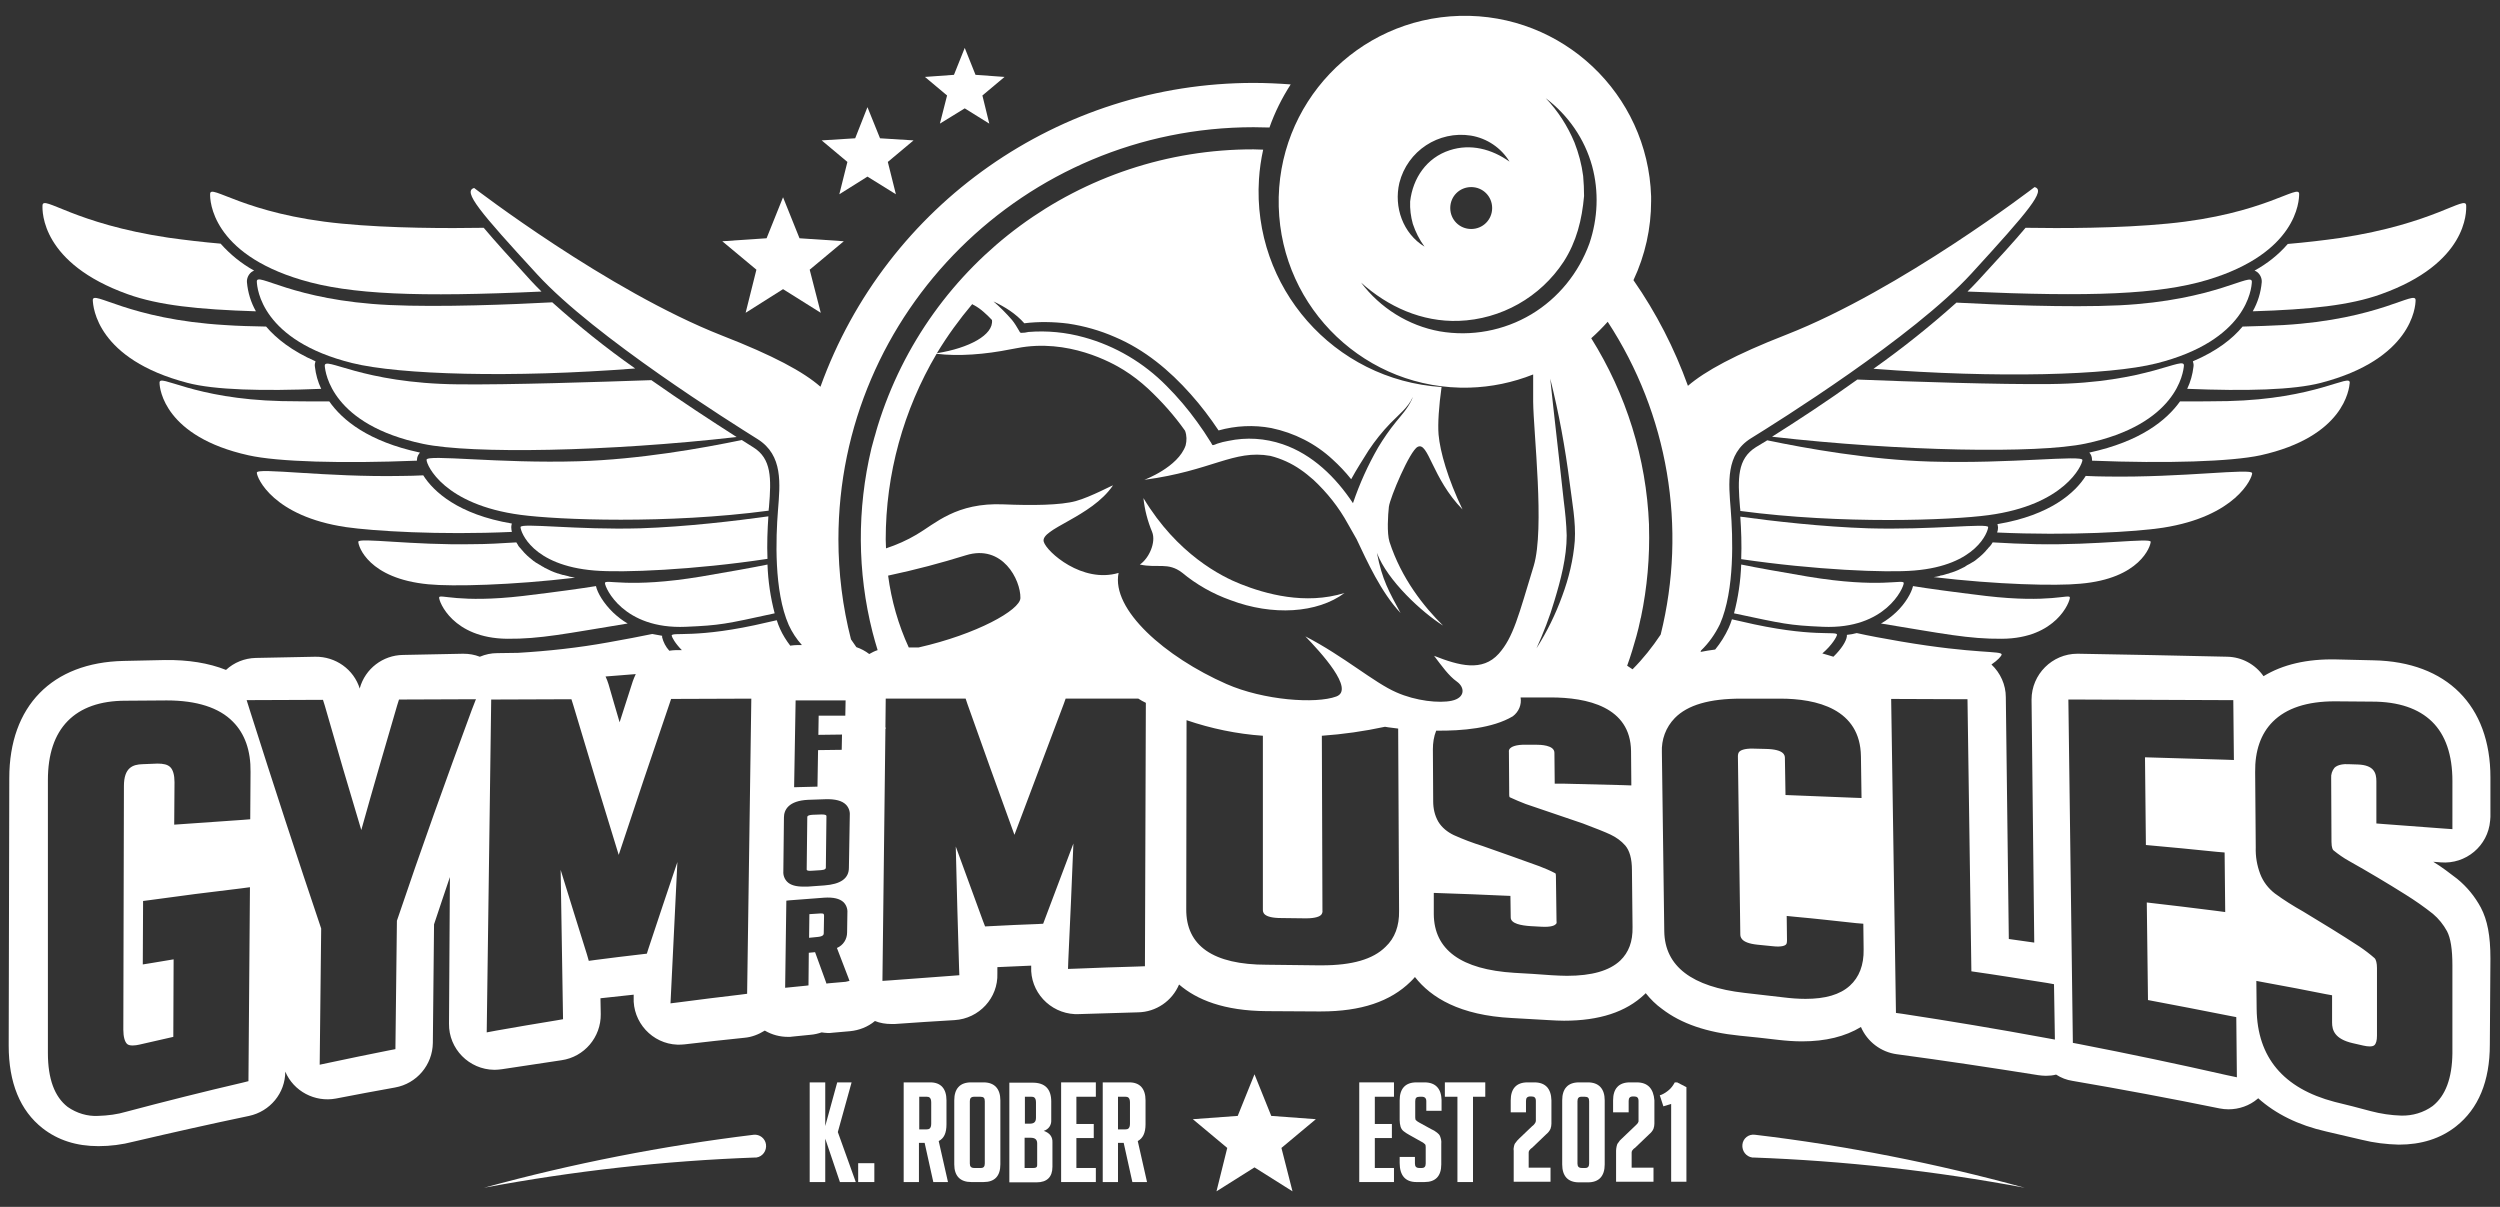 <?xml version="1.0" encoding="utf-8"?>
<!-- Generator: Adobe Illustrator 26.0.1, SVG Export Plug-In . SVG Version: 6.00 Build 0)  -->
<svg version="1.1" id="Layer_1" xmlns="http://www.w3.org/2000/svg" xmlns:xlink="http://www.w3.org/1999/xlink" x="0px" y="0px"
	 viewBox="0 0 835.2 403.2" style="enable-background:new 0 0 835.2 403.2;" xml:space="preserve">
<rect x="0" y="0" width="835.2" height="403.2" fill="#333333" stroke="none"/>
<style type="text/css">
	.st0{fill:#FFFFFF;}
</style>
<g id="Emblems">
	<polygon class="st0" points="424.7,372.8 419.1,358.9 413.5,372.8 398.5,373.9 410,383.5 406.4,398 419.1,390 431.8,398 
		428.1,383.5 439.6,373.9 	"/>
	<path class="st0" d="M251.8,379.1c-30.4,3.7-60.5,9.6-90.1,17.7c29.9-5.6,60.2-9,90.7-10.1h0.3c2.1-0.3,3.5-2.3,3.2-4.4
		C255.6,380.3,253.8,378.9,251.8,379.1L251.8,379.1z"/>
	<path class="st0" d="M582.1,382.4c-0.2,2.1,1.2,4,3.3,4.3h0.3c30.4,1.1,60.8,4.5,90.7,10.1c-29.5-8.1-59.7-14.1-90.1-17.7
		C584.2,378.8,582.3,380.3,582.1,382.4C582.1,382.4,582.1,382.4,582.1,382.4z"/>
	<polygon class="st0" points="284.5,361.6 279.7,361.6 275.7,376.2 275.7,361.6 270.5,361.6 270.5,394.9 275.7,394.9 275.7,380.4 
		280.6,394.9 285.9,394.9 279.9,378.2 	"/>
	<rect x="286.7" y="388.6" class="st0" width="5.4" height="6.3"/>
	<path class="st0" d="M316.2,375.6v-8c0-3.9-1.9-6-5.4-6h-8.9v33.3h5.1v-13.1h1.9l2.9,13.1h4.9l-3.1-13.7
		C315.4,380.3,316.2,378.5,316.2,375.6z M311.1,375.4c0,1.7-0.8,1.9-1.5,1.9h-2.5v-10.9h2.5c0.7,0,1.5,0.2,1.5,1.9V375.4z"/>
	<path class="st0" d="M328.6,361.6h-4.2c-3.7,0-5.6,2.1-5.6,6V389c0,3.9,2,5.9,5.7,5.9h4.1c3.7,0,5.6-2,5.6-5.9v-21.4
		C334.2,363.7,332.2,361.6,328.6,361.6z M329,388.7c0,1-0.4,1.5-1.3,1.5h-2.2c-1.1,0-1.5-0.5-1.5-1.5v-20.8c0-1,0.4-1.5,1.5-1.5h2
		c1.1,0,1.5,0.4,1.5,1.5L329,388.7z"/>
	<path class="st0" d="M348.7,377.8c1.6-0.5,2.6-1.9,2.5-3.6v-6.2c0-4.2-2.1-6.3-6.2-6.3h-7.8v33.3h9.1c3.5,0,5.3-1.8,5.3-5.2v-8.1
		C351.7,379.8,350.7,378.5,348.7,377.8z M342.4,366.4h2.2c0.7,0,1.5,0.2,1.5,1.9v5.1c0,1.4-0.6,2-2.1,2h-1.6L342.4,366.4z
		 M346.5,389.2c0,0.5-0.1,1-1.3,1h-2.9v-10.1h2c1.5,0,2.2,0.6,2.2,1.9L346.5,389.2z"/>
	<polygon class="st0" points="354.5,394.9 366.1,394.9 366.1,390.2 359.6,390.2 359.6,380.2 365.4,380.2 365.4,375.5 359.6,375.5 
		359.6,366.4 366.1,366.4 366.1,361.6 354.5,361.6 	"/>
	<path class="st0" d="M382.7,375.6v-8c0-3.9-1.9-6-5.4-6h-8.9v33.3h5.1v-13.1h1.9l2.9,13.1h4.9l-3.1-13.7
		C381.8,380.3,382.7,378.5,382.7,375.6z M377.5,375.4c0,1.7-0.8,1.9-1.5,1.9h-2.5v-10.9h2.5c0.7,0,1.5,0.2,1.5,1.9L377.5,375.4z"/>
	<polygon class="st0" points="454.1,394.9 465.7,394.9 465.7,390.2 459.3,390.2 459.3,380.2 465,380.2 465,375.5 459.3,375.5 
		459.3,366.4 465.7,366.4 465.7,361.6 454.1,361.6 	"/>
	<path class="st0" d="M475.9,361.6h-2.7c-3.7,0-5.6,2.1-5.6,6v6.6c0,0.7,0.1,1.5,0.3,2.2c0.2,0.6,0.5,1.1,1,1.5
		c0.6,0.5,1.3,0.9,2,1.3l4.1,2.3c0.4,0.2,0.8,0.5,1.1,0.8c0.1,0.1,0.2,0.3,0.2,0.9v5.5c0,1-0.4,1.5-1.3,1.5h-0.8
		c-1.1,0-1.5-0.5-1.5-1.5v-2.2h-5.1v2c0,4.2,1.9,6.4,5.6,6.4h2.7c3.7,0,5.6-2,5.6-5.9v-6.9c0.1-0.9-0.1-1.7-0.4-2.5
		c-0.2-0.5-0.6-0.9-1-1.2c-0.6-0.5-1.3-0.9-2-1.2l-4-2.2c-0.4-0.2-0.8-0.5-1.1-0.8c-0.1-0.1-0.2-0.3-0.2-0.9v-5.4
		c0-1.1,0.4-1.5,1.5-1.5h0.7c1,0,1.5,0.5,1.5,1.5v3.2h5.1v-3.6C481.5,363.7,479.6,361.6,475.9,361.6z"/>
	<polygon class="st0" points="482.7,366.4 486.9,366.4 486.9,394.9 492.1,394.9 492.1,366.4 496.2,366.4 496.2,361.6 482.7,361.6 	
		"/>
	<path class="st0" d="M512.6,361.6h-2.3c-3.7,0-5.6,2.1-5.6,6v4h5.1v-3.8c0-1,0.4-1.5,1.5-1.5h0.3c1,0,1.5,0.4,1.5,1.5v6
		c0,0.3,0,0.5,0,0.7c0,0.1-0.1,0.3-0.1,0.4c-0.1,0.2-0.2,0.4-0.3,0.5c-0.2,0.3-0.5,0.6-0.8,0.8l-4.4,4.2c-0.4,0.4-0.9,0.9-1.2,1.4
		c-0.3,0.3-0.4,0.7-0.5,1.1c-0.1,0.5-0.2,1-0.1,1.5v10.4H518v-4.7h-7.3v-4.3c0-0.4,0-0.6,0-0.8c0-0.2,0.1-0.3,0.1-0.5
		c0.3-0.4,0.6-0.8,1-1l4.8-4.6c0.6-0.5,1.1-1.1,1.4-1.8c0.2-0.6,0.3-1.1,0.3-1.7v-7.8C518.2,363.7,516.3,361.6,512.6,361.6z"/>
	<path class="st0" d="M530.5,361.6h-3c-3.7,0-5.6,2.1-5.6,6V389c0,3.9,1.9,6,5.6,6h3c3.7,0,5.6-2.1,5.6-6v-21.4
		C536.1,363.7,534.1,361.6,530.5,361.6z M530.9,388.7c0,1-0.4,1.5-1.3,1.5h-1.1c-1.1,0-1.5-0.5-1.5-1.5v-20.8c0-1,0.4-1.5,1.3-1.5
		h1.1c1.1,0,1.5,0.4,1.5,1.5V388.7z"/>
	<path class="st0" d="M546.8,361.6h-2.3c-3.7,0-5.6,2.1-5.6,6v4h5.2v-3.8c0-1,0.4-1.5,1.5-1.5h0.3c1,0,1.5,0.4,1.5,1.5v6
		c0,0.2,0,0.5,0,0.7c0,0.1,0,0.3-0.1,0.4c-0.1,0.2-0.2,0.4-0.3,0.5c-0.2,0.2-0.5,0.5-0.8,0.8l-4.4,4.2c-0.5,0.4-0.9,0.9-1.2,1.4
		c-0.3,0.3-0.4,0.7-0.5,1.1c-0.1,0.5-0.2,1-0.2,1.5v10.4h12.5v-4.7h-7.3v-4.3c0-0.4,0-0.6,0-0.8c0-0.2,0.1-0.3,0.1-0.5
		c0.3-0.4,0.6-0.8,1-1l4.8-4.6c0.6-0.5,1.1-1.1,1.4-1.8c0.2-0.6,0.3-1.1,0.3-1.7v-7.8C552.4,363.7,550.5,361.6,546.8,361.6z"/>
	<path class="st0" d="M559.5,361.6l-0.1,0.2c-0.5,0.9-1.1,1.7-1.8,2.3c-0.8,0.7-1.7,1.3-2.7,1.7l-0.4,0.1l1.2,3.7l2.6-0.8v26h5.1
		v-31.6l-3.1-1.6L559.5,361.6z"/>
	<polygon class="st0" points="249.1,104.5 261.6,96.6 274.2,104.5 270.5,90.1 281.9,80.6 267.1,79.6 261.6,65.9 256.1,79.6 
		241.3,80.6 252.7,90.1 	"/>
	<polygon class="st0" points="314,41.3 322.3,36.2 330.5,41.3 328.2,31.9 335.6,25.7 325.9,25 322.3,16 318.7,25 309,25.7 
		316.4,31.9 	"/>
	<polygon class="st0" points="280.4,64.9 289.8,59 299.3,64.9 296.6,54.1 305.2,46.9 294,46.2 289.8,35.8 285.7,46.2 274.5,46.9 
		283.1,54.1 	"/>
	<path class="st0" d="M668.8,213.4c18.2-0.1,22.8-12.5,22.7-13.8s-6.5,2-28-0.5c-11.6-1.4-19.5-2.5-24.4-3.3
		c-0.5,2.2-2.5,5.8-5.7,8.8c-1.5,1.4-3.2,2.7-5,3.7C649.2,211.7,657.7,213.5,668.8,213.4z"/>
	<path class="st0" d="M785,127.9c0.2-3.3-11,5.4-40.8,6.1c-4.5,0.1-10,0.1-15.9,0.1c-4.5,6.3-13.2,13.4-30.3,17.1
		c0.6,0.6,0.9,1.5,0.9,2.4c0,0.1,0,0.2,0,0.3c25,1,46.6,0.3,56.3-1.8C783.1,145.9,784.8,130,785,127.9z"/>
	<path class="st0" d="M753.2,90.4c0.3,0.1,0.6,0.3,0.9,0.5c1,0.8,1.6,2.1,1.5,3.4c-0.3,3.4-1.3,6.7-3,9.7c19.3-0.6,32.5-2,42.8-5.7
		C824.3,88,824,70.8,823.9,68.6c-0.2-3.5-10.5,6.1-42.1,10.9c-5.6,0.8-11.6,1.5-17.5,2C761.2,85.1,757.4,88.1,753.2,90.4z"/>
	<path class="st0" d="M660.8,93.8c-1.1,1.2-2.3,2.4-3.5,3.6c41.2,1.8,63.9,1,80.2-3.9c29.9-9,30.6-26.4,30.6-28.7
		c0-3.6-11.5,6.8-43.9,9.9c-16.3,1.6-36.1,1.6-47.5,1.4C673.1,80.4,668,86,660.8,93.8z"/>
	<path class="st0" d="M592,145.9c43,4.9,88.6,5.7,104.7,2.3c30.6-6.4,32.7-23.8,32.9-26c0.3-3.6-12.1,5.8-44.6,6.1
		c-16.8,0.2-47-0.8-64.5-1.5C610.5,134,600.4,140.6,592,145.9z"/>
	<path class="st0" d="M752.3,94.2c0.2-3.6-11.9,6.2-44.3,7.8c-17,0.8-41.2-0.2-54.4-0.9c-8.8,7.9-18.1,15.3-27.7,22.1
		c41.3,3.2,78.7,2.2,94.5-1.8C750.7,113.8,752.2,96.4,752.3,94.2z"/>
	<path class="st0" d="M586.6,149.4c-6.2,3.9-6.1,10.4-5.3,20.1l0.1,0.8c0,0.1,0,0.3,0,0.4c33.8,4.5,70.4,3.1,82.9,1.4
		c25.4-3.4,31.3-16.6,31.4-18.4s-24.1,1.3-50.8,0.5c-20.3-0.6-41.6-4.4-54.5-7.1L586.6,149.4z"/>
	<path class="st0" d="M639.5,190.6c20.9-1.7,24.7-13.1,24.7-14.5s-18.9,1-40,0.4c-15.3-0.5-32-2.4-42.8-3.9
		c0.3,4.4,0.5,9.3,0.3,14.2C606.2,190.4,630.2,191.4,639.5,190.6z"/>
	<path class="st0" d="M609,209.4c21,0.9,27-13.1,27-14.6s-7.6,1.9-32.2-2.2c-9.4-1.6-16.7-2.9-22.1-4c-0.2,5.5-1,11-2.4,16.3
		C595.8,208.4,597.5,208.9,609,209.4z"/>
	<path class="st0" d="M807,100.3c0.1-3.6-11.8,6.4-44.2,8.3c-4.2,0.2-8.8,0.4-13.6,0.5c-3.4,4.1-8.6,8.2-16.6,11.6
		c0.2,0.6,0.3,1.2,0.2,1.8c-0.3,2.6-1,5.1-2.1,7.4c19.7,0.8,35.5,0.4,44.7-2C805.7,120,807,102.5,807,100.3z"/>
	<path class="st0" d="M752.4,158.1c0-1.8-23,1.5-48.6,1.1c-2.3,0-4.7-0.1-7-0.2c-3.4,5.4-11.6,13.1-29.5,16.1
		c0.1,0.4,0.2,0.8,0.2,1.2c0,0.5-0.1,1.1-0.3,1.6c24.2,1.1,46.3-0.2,55.4-1.6C746.9,172.5,752.4,159.8,752.4,158.1z"/>
	<path class="st0" d="M718.5,181c0-1.4-18.1,1.2-38.2,0.8c-4.8-0.1-9.8-0.3-14.6-0.6l0,0c-0.2,0.3-0.3,0.5-0.5,0.8l-0.1,0.1
		c-0.1,0.2-0.3,0.4-0.5,0.6l-0.2,0.2l-0.5,0.6c-0.1,0.1-0.1,0.1-0.2,0.2s-0.3,0.4-0.5,0.6l-0.2,0.2c-0.2,0.2-0.5,0.5-0.7,0.7
		l-0.1,0.1c-0.6,0.6-1.3,1.1-1.9,1.6l-0.1,0.1c-0.3,0.2-0.6,0.5-1,0.7l-0.2,0.1c-0.3,0.2-0.7,0.4-1,0.6l-0.2,0.1
		c-0.4,0.2-0.8,0.4-1.2,0.7l-0.1,0.1c-1.5,0.8-3,1.5-4.6,2h-0.1c-0.5,0.2-1,0.4-1.6,0.5l-0.3,0.1c-0.5,0.2-1.1,0.3-1.7,0.4l-0.2,0.1
		c-0.6,0.2-1.3,0.3-2,0.4l0,0c21.1,2.5,40.8,3,49,2.2C715,193.3,718.5,182.4,718.5,181z"/>
	<path class="st0" d="M169.4,213.4c11.1,0.1,19.5-1.7,40.3-5.1c-1.8-1-3.4-2.3-4.9-3.7c-3.1-3-5.2-6.5-5.7-8.8
		c-4.9,0.8-12.8,1.9-24.4,3.3c-21.5,2.5-27.9-0.8-28,0.5S151.2,213.2,169.4,213.4z"/>
	<path class="st0" d="M83,152.1c9.7,2.2,31.4,2.8,56.3,1.8c0-0.1,0-0.2,0-0.3c0-0.9,0.4-1.7,1-2.4c-17.2-3.7-25.9-10.8-30.3-17.1
		c-6,0-11.5,0-15.9-0.1c-29.8-0.7-41-9.4-40.8-6.1C53.3,130,55.1,145.9,83,152.1z"/>
	<path class="st0" d="M42.7,98.3c10.3,3.7,23.5,5.1,42.8,5.7c-1.7-3-2.7-6.3-3-9.7C82.4,93,83,91.7,84,90.9c0.3-0.2,0.6-0.4,0.9-0.5
		c-4.2-2.3-8-5.4-11.2-9c-5.8-0.5-11.8-1.2-17.5-2c-31.5-4.7-41.8-14.3-42-10.8C14.1,70.8,13.9,88,42.7,98.3z"/>
	<path class="st0" d="M100.7,93.5c16.3,4.9,39,5.8,80.2,3.9c-1.2-1.2-2.4-2.4-3.5-3.6c-7.1-7.8-12.2-13.4-15.8-17.7
		c-11.4,0.2-31.2,0.2-47.5-1.4c-32.4-3.1-43.9-13.5-43.9-9.9C70.1,67.1,70.8,84.6,100.7,93.5z"/>
	<path class="st0" d="M153.1,128.4c-32.5-0.3-44.9-9.7-44.6-6.1c0.2,2.2,2.3,19.6,32.9,26c16.1,3.4,61.7,2.6,104.7-2.3
		c-8.3-5.3-18.4-11.9-28.5-19C200.2,127.6,169.9,128.6,153.1,128.4z"/>
	<path class="st0" d="M130.1,101.9c-32.5-1.5-44.5-11.3-44.3-7.8c0.1,2.3,1.6,19.7,31.9,27.2c15.8,3.9,53.3,5,94.5,1.8
		c-9.7-6.8-18.9-14.2-27.7-22.1C171.4,101.7,147.1,102.7,130.1,101.9z"/>
	<path class="st0" d="M251.6,149.4l-3.8-2.4c-12.9,2.7-34.2,6.5-54.5,7.1c-26.7,0.8-50.8-2.4-50.8-0.5s5.9,15,31.4,18.4
		c12.6,1.7,49.1,3.1,82.9-1.4v-0.4l0.1-0.8C257.7,159.8,257.8,153.2,251.6,149.4z"/>
	<path class="st0" d="M213.9,176.5c-21,0.6-40-1.9-40-0.4s3.8,12.8,24.7,14.5c9.4,0.8,33.4-0.2,57.8-3.9c-0.2-4.9,0-9.8,0.3-14.2
		C245.9,174,229.2,176,213.9,176.5z"/>
	<path class="st0" d="M229.1,209.4c11.6-0.5,13.2-0.9,29.7-4.5c-1.4-5.3-2.2-10.8-2.4-16.3c-5.4,1.1-12.7,2.4-22.1,4
		c-24.6,4.1-32.2,0.7-32.2,2.2S208.2,210.3,229.1,209.4z"/>
	<path class="st0" d="M88.9,109.1c-4.8-0.1-9.4-0.2-13.6-0.5c-32.5-1.9-44.4-11.9-44.3-8.3c0.1,2.3,1.4,19.7,31.6,27.6
		c9.1,2.4,25,2.8,44.7,2c-1.1-2.3-1.8-4.8-2.1-7.4c-0.1-0.6,0-1.2,0.2-1.8C97.6,117.3,92.3,113.1,88.9,109.1z"/>
	<path class="st0" d="M115.6,176.1c9,1.3,31.1,2.7,55.4,1.6c-0.1-0.5-0.2-1-0.2-1.6c0-0.4,0.1-0.8,0.2-1.2
		c-17.9-3-26.2-10.7-29.6-16.1c-2.3,0.1-4.7,0.2-7,0.2c-25.6,0.5-48.6-2.9-48.6-1.1S91.3,172.5,115.6,176.1z"/>
	<path class="st0" d="M143.1,195.2c8.1,0.8,27.9,0.3,49-2.2l0,0c-0.7-0.1-1.3-0.3-2-0.4l-0.2-0.1c-0.6-0.1-1.1-0.3-1.6-0.4l-0.2,0
		c-0.6-0.2-1.1-0.3-1.6-0.5h-0.1c-1.6-0.5-3.1-1.2-4.6-2l-0.1-0.1c-0.4-0.2-0.8-0.4-1.2-0.7l-0.2-0.1c-0.3-0.2-0.7-0.4-1-0.6
		l-0.2-0.1c-0.3-0.2-0.7-0.5-1-0.7l-0.1-0.1c-0.7-0.5-1.3-1.1-1.9-1.6l-0.1-0.1c-0.2-0.2-0.5-0.5-0.7-0.7l-0.2-0.2l-0.5-0.6
		l-0.2-0.2c-0.2-0.2-0.3-0.4-0.5-0.6c-0.1-0.1-0.1-0.1-0.2-0.2c-0.2-0.2-0.3-0.4-0.5-0.6L173,182c-0.2-0.3-0.3-0.5-0.5-0.8l0,0
		c-4.8,0.3-9.8,0.6-14.6,0.6c-20.1,0.4-38.2-2.3-38.2-0.8S123.1,193.3,143.1,195.2z"/>
	<path class="st0" d="M380.8,188.6c5.9,1.3,9.4-0.9,14.1,2.7c4.8,4,10.3,7.1,16.2,9.2c14,5.3,29,4.4,38.1-2.4
		c-13.2,4.1-26.5,0.3-34.8-3c-6.3-2.5-21.1-9.9-32.4-28.7c0.4,3.9,1.4,7.7,2.9,11.3C386.3,181.2,383.8,186.6,380.8,188.6z"/>
	<path class="st0" d="M273.5,305.2l-3.1,0.2l-0.1,7.9l3-0.3c1.9-0.2,1.9-0.9,1.9-1.3l0.1-5.8c0-0.4-0.1-0.5-0.2-0.6
		S274.5,305.1,273.5,305.2z"/>
	<path class="st0" d="M274.6,272.1h-0.3l-2.8,0.1c-1.8,0.1-1.8,0.6-1.8,0.8l-0.2,17.4c0,0.2,0,0.2,0.1,0.3s0.4,0.3,1.6,0.2l3.1-0.2
		c1.5-0.1,1.6-0.6,1.6-0.8l0.2-17.2c0-0.1,0-0.2-0.1-0.3C275.9,272.3,275.6,272.1,274.6,272.1z"/>
	<path class="st0" d="M832,320.2c0-7.6-1-12.8-3.2-17c-2-3.7-4.6-6.9-7.9-9.6c-2.6-2-5.2-4-8-5.7l2.5,0.2
		c8.4,0.7,15.8-5.5,16.5-13.9c0-0.4,0.1-0.9,0.1-1.3v-13.2c0-24-14.6-38.6-39-39.1l-12.6-0.3c-9.7-0.2-17.8,1.7-24.2,5.6
		c-2.8-4-7.3-6.4-12.1-6.5c-16.4-0.4-33.2-0.7-49.8-1h-0.3c-8.4,0-15.3,6.9-15.3,15.3c0,0.1,0,0.1,0,0.2l0.9,81
		c-2.8-0.4-5.7-0.8-8.5-1.2l-1-80.8c0-4.1-1.8-8.1-4.8-10.9c2.2-1.5,3.3-2.8,3.4-3.3c0.2-1.4-8.5-0.1-33.7-4.4
		c-5.8-1-10.7-1.9-14.7-2.8c-1.1,0.3-2.2,0.5-3.3,0.6c0,0.2,0,0.3,0,0.5c-0.2,1.6-1.8,4.2-4.5,6.8c-1.2-0.4-2.4-0.7-3.7-1.1
		c3.3-2.8,4.8-5.6,4.9-6.2c0.2-1.5-8,1.2-32-4.5l-3.1-0.7c-0.3,1-0.7,2-1.1,2.9c-1.2,2.6-2.7,5-4.5,7.2c-1.7,0.2-3.3,0.5-4.9,0.8
		c0.1-0.1,0.1-0.3,0.2-0.5c2.6-2.5,4.7-5.5,6.3-8.8c5-11.4,4.3-29.3,3.6-38.2s-1.8-18.6,6.8-23.9s54.3-33.9,73.6-55
		s25-27.9,21.1-28.9c0,0-44.6,34.3-82.9,49.3c-17.2,6.7-27.2,12.2-32.9,17.1c-4.5-12.5-10.6-24.4-18.2-35.3
		c3.9-8.3,5.9-17.3,5.9-26.4c0-0.5,0-1.1,0-1.6C550.5,31.4,522,4.4,487.7,5.3S426.3,34.7,427.2,69s29.4,61.4,63.7,60.5
		c7.3-0.2,14.5-1.7,21.3-4.4c0,3.2,0,6.3,0,9.1c0.1,10.3,3.9,42.4,0.2,54.8c-5.1,16.7-6.8,23.9-11.7,29.4c-5.5,6.1-13.2,4-21.6,0.7
		c2.5,3.3,4.9,6.7,7.6,8.6s2.9,5.4-1.7,6.4c-4.1,0.9-12,0.1-18.5-2.8c-7.4-3.2-17.6-12.1-30.4-18.7c5,5.2,16.7,17.8,10.3,20.1
		c-6.8,2.5-24.2,1.3-36.7-4.2c-20.4-9-38.5-24.8-36-37.1c-12.1,3.6-24-7-25-10.4c-1.3-4.3,15.9-8.2,23.1-18.8
		c0.3-0.4-7.3,3.8-12.4,5.2s-14.6,1.5-24.1,1.1c-15.9-0.7-22.9,6.5-29.1,10.1c-3.2,1.9-6.6,3.4-10.2,4.6c0-1-0.1-2-0.1-3
		c0-21.8,5.9-43.2,17-62c7.3,0.9,16.3,0.2,24.7-1.5l2.2-0.4c17-3.3,31.6,4.8,35.6,7.3c2.9,1.8,5.6,3.9,8.1,6.2
		c4.6,4.3,8.8,9,12.4,14.1c0.6,1.6,0.6,3.3,0.2,4.9c-2.5,7.3-13.8,11.5-13.8,11.5c22.6-3,29.8-10.2,42.1-8c3.6,0.9,7.1,2.5,10.1,4.6
		c1.5,1,2.9,2.2,4.3,3.4c4.6,4.3,8.5,9.2,11.5,14.7l2.9,5.1c3.5,7.4,8.2,17.8,14.7,24.7c-3.9-7.3-6.1-10.9-7.9-20.1
		c3.5,9.3,15.1,19.9,22.1,24.3c-6.4-6.3-13.9-15.7-17.9-28c-0.9-2.9-0.5-9-0.2-11.7c0.4-3.1,7-18.7,9.6-20c3.6-1.9,4.8,10.5,15,20.9
		c-4.9-10.2-7.5-19.3-8-25c-0.3-3.6,0.1-9.5,1-15.9c-36-2.3-63.3-33.4-61-69.4c0.2-3.3,0.7-6.7,1.4-9.9c-1.1,0-2.1-0.1-3.2-0.1
		c-57.6-0.1-108.6,37.4-125.6,92.5c-0.3,0.9-0.5,1.8-0.8,2.8c-0.1,0.3-0.2,0.7-0.3,1c-0.3,1.1-0.6,2.2-0.9,3.3
		c0,0.1-0.1,0.3-0.1,0.4c-4.8,20.2-4.7,41.2,0.4,61.3c0.5,2,1.1,4,1.7,6c-1,0.3-1.9,0.8-2.8,1.3c-1.3-1-2.8-1.8-4.3-2.3
		c-0.6-0.9-1.2-1.7-1.8-2.6c-2.8-10.9-4.2-22.2-4.2-33.4c0-75.9,62.2-137.7,138.7-137.7c1.8,0,3.5,0.1,5.3,0.1
		c1.8-5.1,4.2-9.9,7.1-14.4c-4.1-0.3-8.2-0.5-12.4-0.5c-64.8,0-122.7,40.5-144.7,101.5c-5.7-5-15.7-10.4-32.9-17.1
		c-38.2-15-82.8-49.3-82.8-49.3c-3.9,1.1,1.8,7.9,21.1,28.9s65,49.6,73.6,55s7.5,15,6.8,23.9s-1.4,26.8,3.6,38.2
		c1.1,2.4,2.6,4.7,4.4,6.7h-1.5c-0.8,0-1.6,0.1-2.4,0.2c-1.3-1.7-2.5-3.6-3.4-5.6c-0.4-0.9-0.8-1.9-1.1-2.9l-3.1,0.7
		c-24,5.7-32.2,3-32,4.5c0.1,0.5,1.1,2.5,3.4,4.8h-2.1c-0.7,0-1.4,0.1-2.1,0.2c-1.2-1.3-2-2.9-2.4-4.5c0-0.2,0-0.3,0-0.5
		c-1.1-0.2-2.2-0.4-3.3-0.6c-4,0.8-8.9,1.8-14.7,2.8c-9.9,1.8-20,2.9-30.1,3.5l-7,0.1c-2,0-3.9,0.4-5.8,1.2c-1.8-0.7-3.6-1-5.5-1
		h-0.3l-19.9,0.4c-6.7,0.1-12.6,4.6-14.4,11.1c0,0,0,0.1,0,0.2c-2-6.5-8.1-10.8-14.9-10.7l-19.9,0.4c-3.7,0.1-7.2,1.5-9.9,4
		c-5.8-2.3-12.6-3.4-20.4-3.3l-13.8,0.3c-23.9,0.5-38.2,15.1-38.2,39.1l-0.2,89.4c0,12.4,3.8,21.7,11.3,27.6c5.1,4,11.3,6,18.7,6
		c3.9,0,7.9-0.5,11.7-1.5c12.8-3,25.7-5.9,38.6-8.6c7-1.5,12.1-7.6,12.1-14.8l0,0c2.8,6.6,9.9,10.3,16.9,9
		c6.6-1.3,13.2-2.5,19.8-3.7c7.2-1.3,12.5-7.5,12.6-14.9l0.4-39.6c1.8-5.3,3.5-10.6,5.3-15.8L150,342c-0.1,8.4,6.7,15.3,15.1,15.4
		c0.1,0,0.1,0,0.2,0c0.8,0,1.6-0.1,2.4-0.2c6.6-1,13.3-2,19.9-3c7.6-1.1,13.2-7.7,13.1-15.4l-0.1-5.3l11.1-1.2v0.8
		c-0.4,8.4,6.2,15.6,14.6,15.9c0.8,0,1.6,0,2.4-0.1c6.6-0.8,13.4-1.5,20-2.2c2.4-0.2,4.7-1.1,6.8-2.4c2.4,1.4,5,2.1,7.8,2.1
		c0.5,0,1,0,1.5-0.1l6-0.6c1.3-0.1,2.5-0.4,3.7-0.8c1.3,0.2,2.5,0.3,3.8,0.1l5.7-0.5c3-0.3,5.9-1.4,8.3-3.4c1.7,0.7,3.6,1,5.5,1
		c0.4,0,0.7,0,1.1,0c6.7-0.5,13.5-0.9,20-1.3c8.2-0.5,14.6-7.4,14.3-15.6c0-0.7,0-1.4,0-2.1c3.8-0.2,7.5-0.3,11.3-0.5
		c0,0.1,0,0.2,0,0.3c-0.4,8.4,6.2,15.5,14.6,15.9c0.3,0,0.7,0,1,0c6.7-0.2,13.4-0.4,20.1-0.6c6-0.1,11.4-3.8,13.7-9.3
		c5.9,5.1,15,8.8,29.2,8.9c5.6,0,11.4,0.1,16.9,0.1h1.3c13.4,0,23.2-3.3,30-10c0.5-0.5,1-1,1.4-1.5c5.4,6.9,15,12.8,32.4,13.7
		c4.1,0.2,8.2,0.5,12.3,0.7c1.8,0.1,3.5,0.2,5.1,0.2c11.8,0,20.7-2.9,26.9-8.8l0.4-0.4c1.6,2,3.4,3.8,5.5,5.3
		c6.4,4.9,14.9,7.8,25.9,8.9c4.3,0.4,8.6,0.9,12.9,1.4c2.6,0.3,5.3,0.5,7.9,0.5c7.9,0,14.4-1.6,19.7-4.8c2.1,4.9,6.7,8.4,12,9.1
		c15.7,2.1,31.6,4.5,47.3,7c0.8,0.1,1.6,0.2,2.5,0.2c1.1,0,2.3-0.1,3.4-0.4c1.7,1.1,3.5,1.8,5.5,2.1c16.4,2.8,32.9,5.9,49.1,9.2
		c1,0.2,2,0.3,3,0.3c3.5,0,7-1.2,9.7-3.5l0.2-0.2c5.8,5.2,13.4,9,22.7,11.1c4,0.9,8.1,1.9,12,2.8c4,1,8.2,1.5,12.3,1.6
		c7.5,0,13.9-2,19.1-6.1c7.5-5.9,11.3-15.1,11.3-27.3L832,320.2z M342.2,108c4.8-0.6,9.8-0.5,14.6,0.1c5.4,0.8,10.7,2.3,15.7,4.5
		c9.9,4.2,18.2,11.1,25.3,19.1c3.4,3.8,6.5,7.9,9.3,12.1c5.7-1.6,11.8-1.9,17.6-0.8c7.7,1.6,14.8,5.2,20.5,10.5
		c2.2,2,4.3,4.2,6.2,6.6c1.8-3.3,3.8-6.4,5.8-9.6c2.2-3.3,4.6-6.3,7.3-9.1c2.6-2.7,6-5.3,7.5-8.8c-0.3,0.9-0.5,1.3-0.5,1.2
		c-1.2,2.6-3.3,4.9-5.1,7.1c-2.2,2.7-4.2,5.6-6,8.6c-3.4,5.9-6.2,12.1-8.4,18.6c-5.7-8.6-13.5-16.3-23.5-19.7
		c-5.9-2-12.1-2.4-18.2-1.1c-1.2,0.2-2.4,0.5-3.6,0.9c-0.2,0.1-1.4,0.6-1.6,0.5s-0.5-0.9-0.7-1.1c-1.4-2.3-2.9-4.5-4.5-6.7
		c-3.1-4.3-6.5-8.3-10.2-12c-7.6-7.7-17-13.3-27.5-16.2c-6.1-1.7-12.4-2.3-18.6-1.8c-0.8,0.2-1.6,0.3-2.5,0.3
		c-0.5-0.2-0.3-0.2-0.7-0.8c-0.7-1.2-1.4-2.4-2.3-3.5c-1.9-2.2-4-4.3-6.2-6.2C335.7,102.5,339.4,104.8,342.2,108z M324.8,101.6
		c0.2,0.2,0.5,0.3,0.7,0.4c1.1,0.6,2.2,1.4,3.1,2.2c0.9,0.8,1.9,1.7,2.8,2.7c0.6,5-7.7,9.4-18.4,11.1
		C316.5,112.2,320.5,106.7,324.8,101.6L324.8,101.6z M83.6,273.7l-2.5,0.2l-20,1.4l-2.9,0.2l0.1-14.2c0-2.4-0.5-4.1-1.4-5
		s-2.3-1.2-4.3-1.2l-5,0.2c-3.2,0.1-6.2,1.1-6.2,7.3l-0.2,81.4c0,2.4,0.5,4.1,1.3,4.8s2.7,0.5,4,0.2c3.8-0.9,7.6-1.7,11.4-2.6
		l0.1-25.9l-7.2,1.2l-3.1,0.5l0.1-21.2l2.3-0.3c10-1.4,20.2-2.7,30.4-3.9l3-0.4l-0.5,64.8l-2,0.5c-12.9,3-26,6.3-38.8,9.7
		c-3,0.9-6.2,1.3-9.4,1.4c-3.6,0.2-7.2-0.9-10.2-3c-4.4-3.4-6.6-9.4-6.6-18v-91.2c0-8.6,2.2-15.2,6.6-19.7s10.9-6.8,19.3-6.8l0,0
		l13.8-0.1l0,0c10,0,17.5,2.4,22.1,7.1c4,4,6,9.7,5.9,16.8L83.6,273.7z M157.6,237.2c-8.5,23-17,46.7-25,70.4l-0.5,42.9l-2.1,0.4
		c-6.6,1.3-13.3,2.7-19.9,4.1l-3.3,0.7l0.5-45.5c-7.9-23.4-15.9-47.9-23.8-72.8l-1.1-3.5l25.5-0.1l0.6,1.9c4,14,8.1,28,12.2,41.6
		c3.9-14,8-28,12-41.7l0.6-1.9l25.7-0.1L157.6,237.2z M212.4,225.2c-0.4,0.8-0.7,1.6-1,2.4c-1.5,4.6-2.9,9.1-4.4,13.7
		c-1.2-4.2-2.5-8.4-3.7-12.7c-0.3-0.9-0.6-1.8-1-2.6C205.2,225.8,208.7,225.5,212.4,225.2L212.4,225.2z M249.6,332l-2.3,0.3
		c-6.7,0.8-13.4,1.6-20.1,2.5l-3.2,0.4l2.3-47.2c-3.3,9.7-6.5,19.4-9.7,29l-0.5,1.6l-1.7,0.2c-5.1,0.6-10.3,1.2-15.5,1.9l-2.2,0.3
		l-0.6-2.1c-2.9-9.3-5.9-18.8-8.8-28.3l0.8,49.9l-2.3,0.4c-6.6,1.1-13.4,2.2-20,3.4l-3.2,0.6l1.5-111.2l26.8-0.1l0.6,1.9
		c5,16.8,10.1,33.6,15.2,50.1c5.5-16.7,11.2-33.6,16.9-50.3l0.6-1.8l26.8-0.1L249.6,332z M265.8,234h16.7l-0.1,5.1h-8.9l-0.1,6.4
		l7.9-0.1l-0.1,5.1l-7.9,0.1l-0.2,12.2l-7.8,0.2L265.8,234z M282.5,328l-5.7,0.5l-0.7,0.1l-0.2-0.6c-1.2-3.3-2.4-6.6-3.6-9.9
		l-2.1,0.2l-0.1,10.9l-0.8,0.1l-6,0.6l-1,0.1l0.4-29.1l0.8-0.1c3.9-0.3,7.9-0.6,11.8-0.9c3.1-0.2,5.2,0.3,6.5,1.5
		c0.9,0.9,1.4,2.2,1.3,3.5l-0.1,6.6c0,2.3-1.3,4.3-3.4,5.2c1.3,3.3,2.5,6.6,3.8,9.9l0.4,1.1L282.5,328z M283.6,289.9
		c0,3.6-2.8,5.5-8.2,5.9l-5.6,0.4c-0.5,0-1,0-1.4,0c-2.5,0-4.3-0.5-5.4-1.6c-0.9-0.9-1.4-2.2-1.3-3.5l0.2-18c0-2.5,1.5-5.6,8.1-5.9
		l5.8-0.2c3.2-0.1,5.5,0.5,6.8,1.8c0.9,0.9,1.4,2.2,1.3,3.5L283.6,289.9z M322.7,185.5c12.2-3.8,18.3,8.2,18.2,14.3
		c-0.1,4-14.6,12.1-34,16.5h-3.3c-3.5-7.6-5.8-15.7-6.9-24C306.1,190.3,314.3,188.1,322.7,185.5L322.7,185.5z M382.5,322.8l-2.6,0.1
		c-6.7,0.2-13.5,0.4-20.2,0.7l-2.9,0.1l0.1-2.9c0.6-13,1.2-26,1.7-39c-3.2,8.4-6.3,16.8-9.5,25.2l-0.6,1.6l-1.8,0.1
		c-5.1,0.2-10.4,0.4-15.6,0.7l-2,0.1l-0.7-1.8c-3.1-8.4-6.1-16.7-9.1-24.9c0.3,13.5,0.7,27,1.1,40.4l0.1,2.6l-2.6,0.2
		c-6.7,0.5-13.5,1-20.2,1.5l-2.9,0.2l1-84.3h0.2c-0.1-0.1-0.1-0.3-0.2-0.5l0.1-9.5h26.7l0.6,1.8c5,14.2,10.3,28.8,15.7,43.7
		c5-13.3,10.3-27.4,16.5-43.8l0.6-1.7h24.3c0.8,0.5,1.6,1,2.5,1.4L382.5,322.8z M462.9,316.3c-4.2,4.2-11.2,6.2-21.3,6.2h-1.3
		c-5.6-0.1-11.4-0.1-17.1-0.2c-17.9,0-27-6.3-26.9-18.6l0.1-63.1c8.2,2.8,16.8,4.6,25.5,5.2v58.1c0,0.8,0,2.8,6.2,2.8l8.2,0.1
		c3.3,0,4.6-0.7,5-1.1c0.4-0.4,0.6-1,0.5-1.6l-0.2-58.3c7.1-0.5,14.1-1.5,21.1-3c0,0,1.6,0.3,4.4,0.6l0.3,60.9
		C467.5,309.3,466,313.4,462.9,316.3z M467.5,61.1c2.7-10.7,13.1-17.5,23.9-15.8c5.4,0.9,10.1,4.1,12.9,8.7c-5.9-4.2-13-6.1-20-3.8
		c-7.7,2.5-12.3,9.3-13.2,17.1c-0.1,2.5,0.2,5,0.9,7.5c0.9,2.7,2.2,5.3,3.9,7.6C468.7,78,465.6,69.2,467.5,61.1L467.5,61.1z
		 M498.5,69.5c0,3.9-3.1,7-7,7s-7-3.1-7-7s3.1-7,7-7S498.5,65.6,498.5,69.5C498.5,69.5,498.5,69.5,498.5,69.5L498.5,69.5z
		 M511.6,105c-9.2,5.5-20.1,7.5-30.6,5.7c-10.5-1.9-19.9-7.8-26.3-16.3c9,8.1,20.3,13.2,32.6,12.8c14.2-0.5,27.3-7.9,35.1-19.8
		c4.3-6.7,6.1-14,6.8-21.9c0-2.2-0.1-4.5-0.3-6.7c-0.5-3.9-1.5-7.6-2.9-11.2c-2.3-5.5-5.5-10.5-9.6-14.8c7.5,5.7,13,13.6,15.5,22.7
		c2.3,8.5,1.9,17.5-0.9,25.8C527.4,91.2,520.6,99.6,511.6,105z M519.3,200.7c2.1-6.9,4.1-14.5,4.1-21.8c-0.1-3.9-0.5-7.8-1-11.7
		c-0.4-3.9-0.9-7.9-1.3-11.8l-2.2-19.6l-1-9.3c2.9,11.5,5,23.1,6.5,34.8c0.8,6.4,2.1,13,1.7,19.4c-0.5,6.3-2,12.5-4.2,18.4
		c-2.2,6.1-5.1,12-8.6,17.5C515.6,211.5,517.7,206.2,519.3,200.7L519.3,200.7z M541.3,320.9c-3.6,3.4-9.5,5.1-17.8,5.1
		c-1.6,0-3.3-0.1-5.2-0.2c-4.1-0.3-8.3-0.6-12.4-0.8c-17.8-1.1-26.8-7.7-26.9-19.6l0-7.1l2.8,0.1c6.7,0.2,13.5,0.5,20.3,0.8l2.5,0.1
		l0.1,7.2c0,2.1,3.6,2.7,6.6,2.9l3.6,0.2c3.5,0.2,4.5-0.5,4.8-0.8s0.4-0.3,0.3-1.2l-0.2-14.9c0-0.9-0.2-1-0.3-1
		c-1.7-0.9-3.4-1.6-5.2-2.3c-6.1-2.2-12.5-4.5-19.1-6.8c-3.2-1-6.4-2.2-9.5-3.6c-2.1-1-4-2.5-5.2-4.5c-1.2-2.1-1.7-4.4-1.7-6.8
		l-0.1-17.4c0-2.1,0.3-4.2,1.1-6.2c8.7,0.1,18.9-0.8,25.6-4.8c2-1.5,3-3.9,2.6-6.3h10c12.2,0,26.7,3.1,26.9,17.9l0.1,11.5l-2.8-0.1
		l-20.2-0.5l-2.6,0l-0.1-10.3c0-2.6-4.7-2.7-6.2-2.7h-3.1c-3.8-0.1-5.1,0.8-5.5,1.2c-0.3,0.3-0.5,0.8-0.4,1.2l0.1,14.3
		c0,0.8,0.2,0.9,0.3,0.9c1.7,0.8,3.4,1.5,5.2,2.2c6.4,2.2,12.9,4.4,19.1,6.5c4.2,1.6,7.3,2.8,9.2,3.7c1.9,0.9,3.6,2.1,5,3.7
		c1.4,1.7,2.2,4.3,2.2,8.2l0.2,19C545.5,314.6,544.1,318.2,541.3,320.9L541.3,320.9z M545.4,223.6c-0.6-0.4-1.2-0.8-1.8-1.2
		c0.6-1.7,1.2-3.4,1.7-5.1l0,0c0.4-1.4,0.8-2.7,1.2-4.1l0.2-0.7c0.2-0.9,0.5-1.8,0.7-2.7s0.4-1.8,0.6-2.7c0-0.2,0.1-0.5,0.2-0.8
		c2.1-10,3-20.3,2.7-30.5v-0.2c0-0.1,0-0.2,0-0.4c-0.9-22.1-7.6-43.5-19.3-62.2c1.9-1.7,3.8-3.6,5.5-5.5
		c20.2,30.9,26.6,68.7,17.7,104.5C552,216.2,548.9,220.1,545.4,223.6L545.4,223.6z M618,329.3c-3.3,3-8.2,4.4-14.8,4.4
		c-2.5,0-5-0.2-7.4-0.5c-4.3-0.5-8.7-1-13-1.5c-17.6-2-26.6-8.9-26.8-20.5l-0.8-59.8c-0.2-4.3,1.3-8.4,4.3-11.5
		c4.3-4.4,11.6-6.5,22.2-6.5l0,0h13l0,0c12.2,0,26.8,3.4,27,19.3l0.2,13.9l-2.8-0.1c-6.7-0.3-13.4-0.5-20.1-0.8l-2.5-0.1l-0.2-12.3
		c0-0.8,0-3-6.5-3.1l-4-0.1c-3.3-0.1-4.4,0.7-4.7,1c-0.4,0.4-0.5,1-0.5,1.6l0.8,59.3c0,0.9,0,3,5.7,3.6l5,0.5
		c3.3,0.4,4.3-0.3,4.5-0.5s0.4-0.4,0.4-1.5l-0.1-8.1l3,0.3c6.8,0.6,13.5,1.4,20.2,2.1l2.4,0.2l0.1,8.6
		C622.7,322.4,621.1,326.5,618,329.3z M683.2,346.7c-15.7-2.9-31.8-5.6-47.6-8l-2.2-0.3l-1.6-104.9l25.5,0.1l1.3,90.9
		c8.5,1.2,17,2.6,25.4,3.9l2.2,0.4l0.3,18.5L683.2,346.7z M744,359.2c-16.3-3.7-32.9-7.2-49.4-10.4l-2.1-0.4L691,233.7h2.7
		c16.6,0.1,33.2,0.1,49.8,0.2h2.6l0.2,20l-2.8-0.1l-26.9-0.8l0.3,29.3c8,0.7,16,1.5,23.9,2.3l2.4,0.2l0.2,19.9l-3-0.4
		c-7.7-1-15.5-1.9-23.2-2.8l0.4,32.6c9.1,1.7,18.3,3.5,27.4,5.3l2.1,0.4l0.2,20.1L744,359.2z M812.7,369.5c-3,2.2-6.8,3.3-10.5,3.2
		c-3.4-0.1-6.8-0.6-10.2-1.5c-4-1.1-8-2.1-12.1-3.1c-17.1-4.5-25.8-14.9-26-31l-0.1-9.4l3.2,0.6c6.7,1.2,13.4,2.5,19.9,3.8l2.2,0.4
		l0,9.1c0,2.5,0.8,5.5,6.9,6.9l3.5,0.8c1.7,0.4,3.1,0.4,3.7-0.1s0.9-1.6,0.9-3.2l0-22.6c0-1.6-0.3-2.8-0.8-3.3
		c-1.6-1.4-3.3-2.7-5.1-3.9c-6.1-4-12.5-7.9-18.8-11.7c-3.2-1.8-6.4-3.8-9.4-6c-2.2-1.7-3.9-3.9-4.9-6.5c-1.1-2.9-1.6-5.9-1.5-8.9
		l-0.2-25.1c-0.1-7.2,1.9-12.9,5.9-16.9c4.5-4.5,11.4-6.8,20.7-6.8l0,0l12.5,0.1l0,0c8.8,0,15.5,2.3,20,6.7s6.8,11.1,6.8,19.8V277
		l-2.9-0.2c-6.7-0.5-13.3-1-20-1.5l-2.5-0.2v-14.1c0-2.8-0.8-5.4-6.2-5.6l-3.1-0.1c-1.5-0.1-3.6,0.1-4.7,1.2c-0.8,1-1.2,2.2-1.1,3.5
		l0.1,21.2c0,2.1,0.5,2.8,0.7,2.9c1.6,1.3,3.3,2.5,5.1,3.5c6.4,3.6,12.8,7.4,19,11.3c3.2,2,6.2,4.1,9.1,6.4c1.9,1.6,3.5,3.6,4.7,5.8
		c1.2,2.3,1.8,6,1.8,11.4v29.4C819.2,360.2,817,366.1,812.7,369.5L812.7,369.5z"/>
</g>
</svg>
